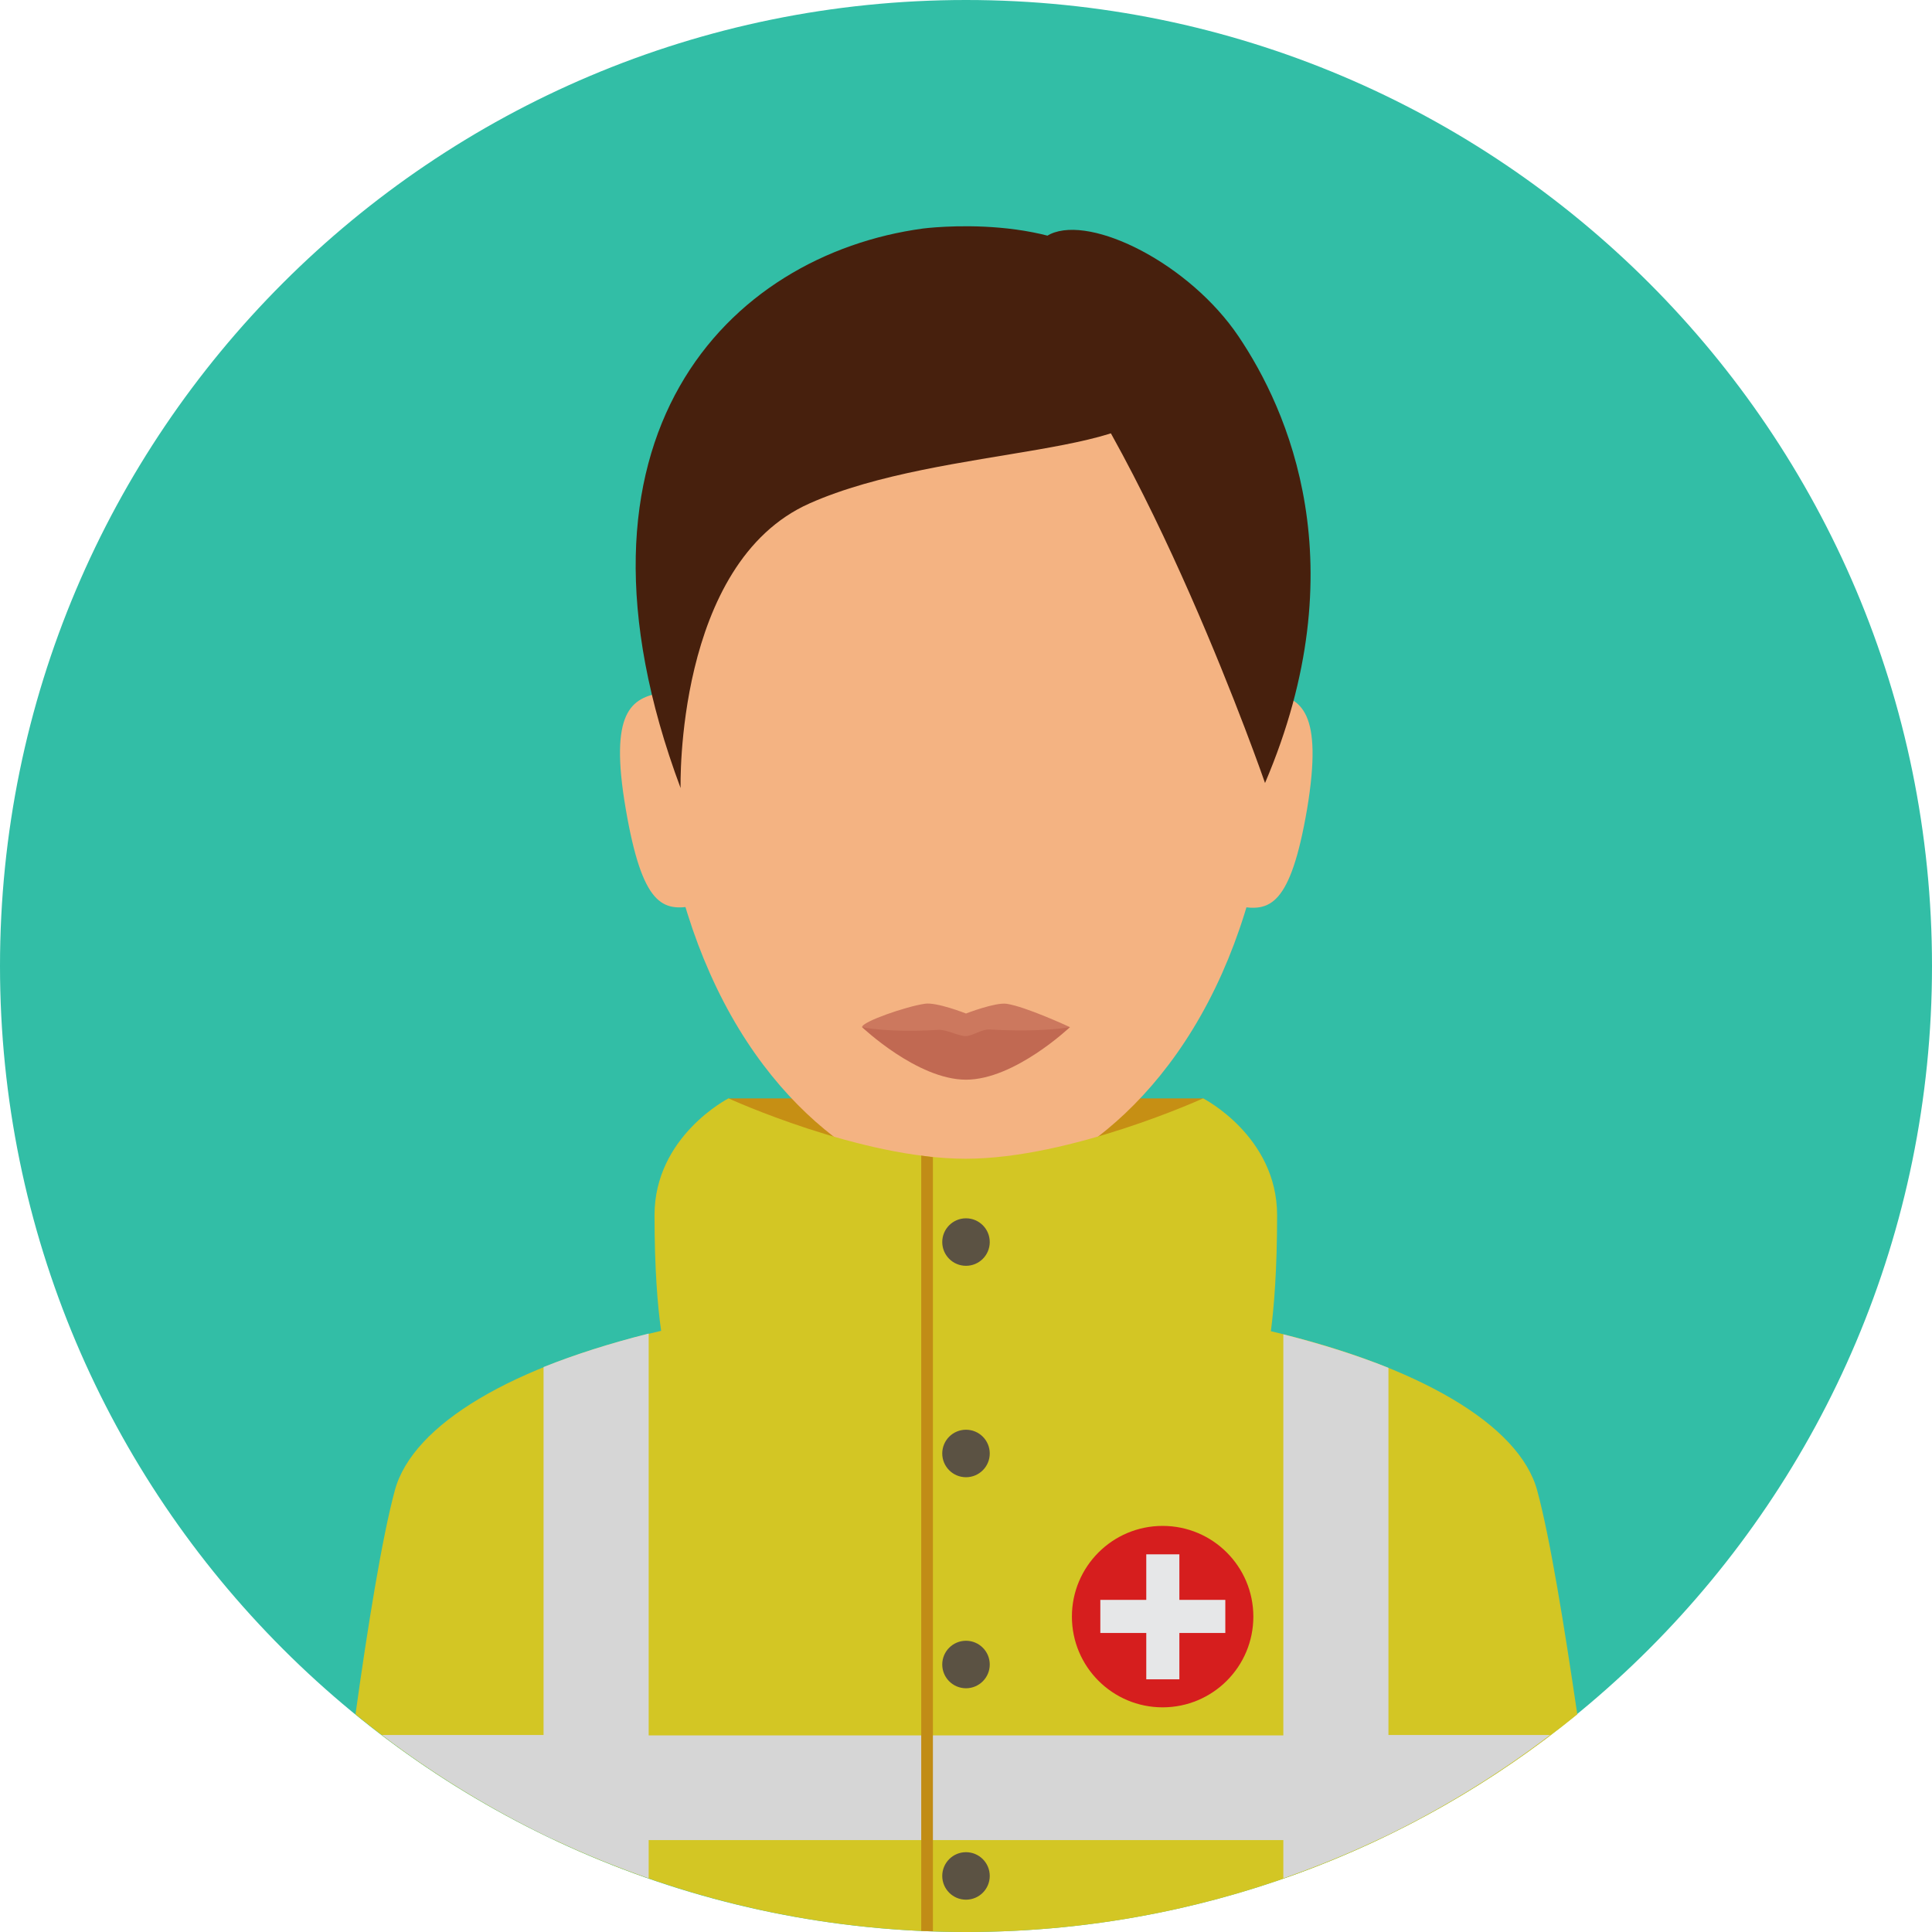 <?xml version="1.0" encoding="iso-8859-1"?>
<!-- Generator: Adobe Illustrator 19.0.0, SVG Export Plug-In . SVG Version: 6.00 Build 0)  -->
<svg version="1.1" id="Layer_1" xmlns="http://www.w3.org/2000/svg" xmlns:xlink="http://www.w3.org/1999/xlink" x="0px" y="0px"
	 viewBox="0 0 496.2 496.2" style="enable-background:new 0 0 496.2 496.2;" xml:space="preserve">
<path style="fill:#32BEA6;" d="M496.2,248.1C496.2,111.1,385.1,0,248.1,0S0,111.1,0,248.1s111.1,248.1,248.1,248.1
	S496.2,385.1,496.2,248.1z"/>
<g>
	<path style="fill:#E2A379;" d="M287,282.1h-77.8c12.1,36.6,1,53.3,1,53.3l26.9,6.1h22l26.9-6.1C286,335.4,274.9,318.7,287,282.1z"
		/>
	<path style="fill:#E2A379;" d="M248.2,390.1c44.9,0,37.8-54.7,37.8-54.7s-8.9,17.3-38.1,17.3s-37.5-17.3-37.5-17.3
		S203.3,390.1,248.2,390.1z"/>
	<path style="fill:#E2A379;" d="M287,282.1h-77.8c12.1,36.6,1,53.3,1,53.3H286C286,335.4,274.9,318.7,287,282.1z"/>
</g>
<polygon style="fill:#C68F14;" points="324.6,351.2 171.6,351.2 187.1,282.1 309.1,282.1 "/>
<g>
	<path style="fill:#F4B382;" d="M327.9,175.2c0-92.4-35.7-113.6-79.8-113.6c-44,0-79.8,21.2-79.8,113.6c0,31.3,5.6,55.8,14,74.7
		c18.4,41.6,50.3,56.1,65.8,56.1c15.4,0,47.3-14.5,65.8-56.1C322.3,231,327.9,206.5,327.9,175.2z"/>
	<path style="fill:#F4B382;" d="M160.7,207.7c4.3,25.2,9.6,26.3,17.3,25l-8.1-54.8C162.2,179.3,156.4,182.6,160.7,207.7z"/>
	<path style="fill:#F4B382;" d="M326.5,178l-8.1,54.8c7.6,1.3,13,0.1,17.3-25C339.9,182.6,334.1,179.3,326.5,178z"/>
</g>
<g>
	<path style="fill:#47200D;" d="M288.7,71.1C272.5,54,237,58.7,237,58.7l0,0l0,0l0,0c-49.9,6.8-95.9,53.4-62.2,143.7
		c0,0-1.5-57.7,33.1-73.1s92.1-11.7,89.6-29.4C297.4,99,299,82.1,288.7,71.1z"/>
	<path style="fill:#47200D;" d="M269.8,60.1c10.6-4.9,35.7,7.6,48.3,26.3s30.7,58.7,6.8,114.7c0,0-30.2-87.3-63.1-124.6
		C262,76,263,63.3,269.8,60.1z"/>
</g>
<path style="fill:#CC785E;" d="M274.8,263.8c0,0-14.2,9.6-26.7,9.6s-26.7-9.6-26.7-9.6c0-1.4,11.3-5.3,16.1-6
	c3-0.5,10.6,2.5,10.6,2.5s7.5-2.9,10.4-2.5C263.4,258.5,274.8,263.8,274.8,263.8z"/>
<path style="fill:#C16952;" d="M274.8,263.8c0,0-14.2,13.5-26.7,13.5s-26.7-13.5-26.7-13.5s6.5,1.5,19.6,0.7c2.2-0.1,5.1,1.6,7,1.6
	c1.7,0,4.2-1.8,6.1-1.7C267.9,265.2,274.8,263.8,274.8,263.8z"/>
<path style="fill:#D3C624;" d="M394.8,382.8c-4.6-17-30.7-32-68.4-40.9c0.8-6.1,1.6-15.7,1.6-29.8c0-20.3-19-30-19-30
	s-34,15.5-61,15.5s-60.9-15.5-60.9-15.5s-19,9.7-19,30c0,13.8,0.8,23.4,1.7,29.7c-37.8,8.8-63.8,23.9-68.4,41
	c-3.3,12.2-7,35.2-10.1,57.5c42.7,34.9,97.4,55.9,156.9,55.9s114.1-21,156.9-55.9C401.8,417.9,398.1,394.9,394.8,382.8z"/>
<path style="fill:#D6D6D6;" d="M356.6,445.7v-94.4c-8-3.2-17.1-6.1-27-8.6v103h-163V342.5c-9.9,2.5-19,5.4-27,8.6v94.5H98.1
	c12.9,9.8,26.8,18.4,41.5,25.6c1,0.5,2,1,3,1.4c7.8,3.7,15.8,6.9,24,9.8v-9.8h163v9.8c8.2-2.9,16.2-6.1,24-9.8c1-0.5,2-0.9,3-1.4
	c14.7-7.2,28.6-15.8,41.5-25.6h-41.5V445.7z"/>
<circle style="fill:#D61E1E;" cx="298.6" cy="415.2" r="23.3"/>
<g>
	<rect x="282.6" y="410.9" style="fill:#E6E7E8;" width="32.1" height="8.5"/>
	<rect x="294.4" y="399.2" style="fill:#E6E7E8;" width="8.5" height="32.1"/>
</g>
<g>
	<circle style="fill:#5B5243;" cx="248.1" cy="319" r="6.1"/>
	<circle style="fill:#5B5243;" cx="248.1" cy="373.3" r="6.1"/>
	<circle style="fill:#5B5243;" cx="248.1" cy="427.5" r="6.1"/>
	<circle style="fill:#5B5243;" cx="248.1" cy="481.8" r="6.1"/>
</g>
<path style="fill:#C18C16;" d="M236.6,296.8v54.4v144.7c1,0,2,0.1,3,0.1V351.2v-54L236.6,296.8z"/>
<g>
</g>
<g>
</g>
<g>
</g>
<g>
</g>
<g>
</g>
<g>
</g>
<g>
</g>
<g>
</g>
<g>
</g>
<g>
</g>
<g>
</g>
<g>
</g>
<g>
</g>
<g>
</g>
<g>
</g>
</svg>
